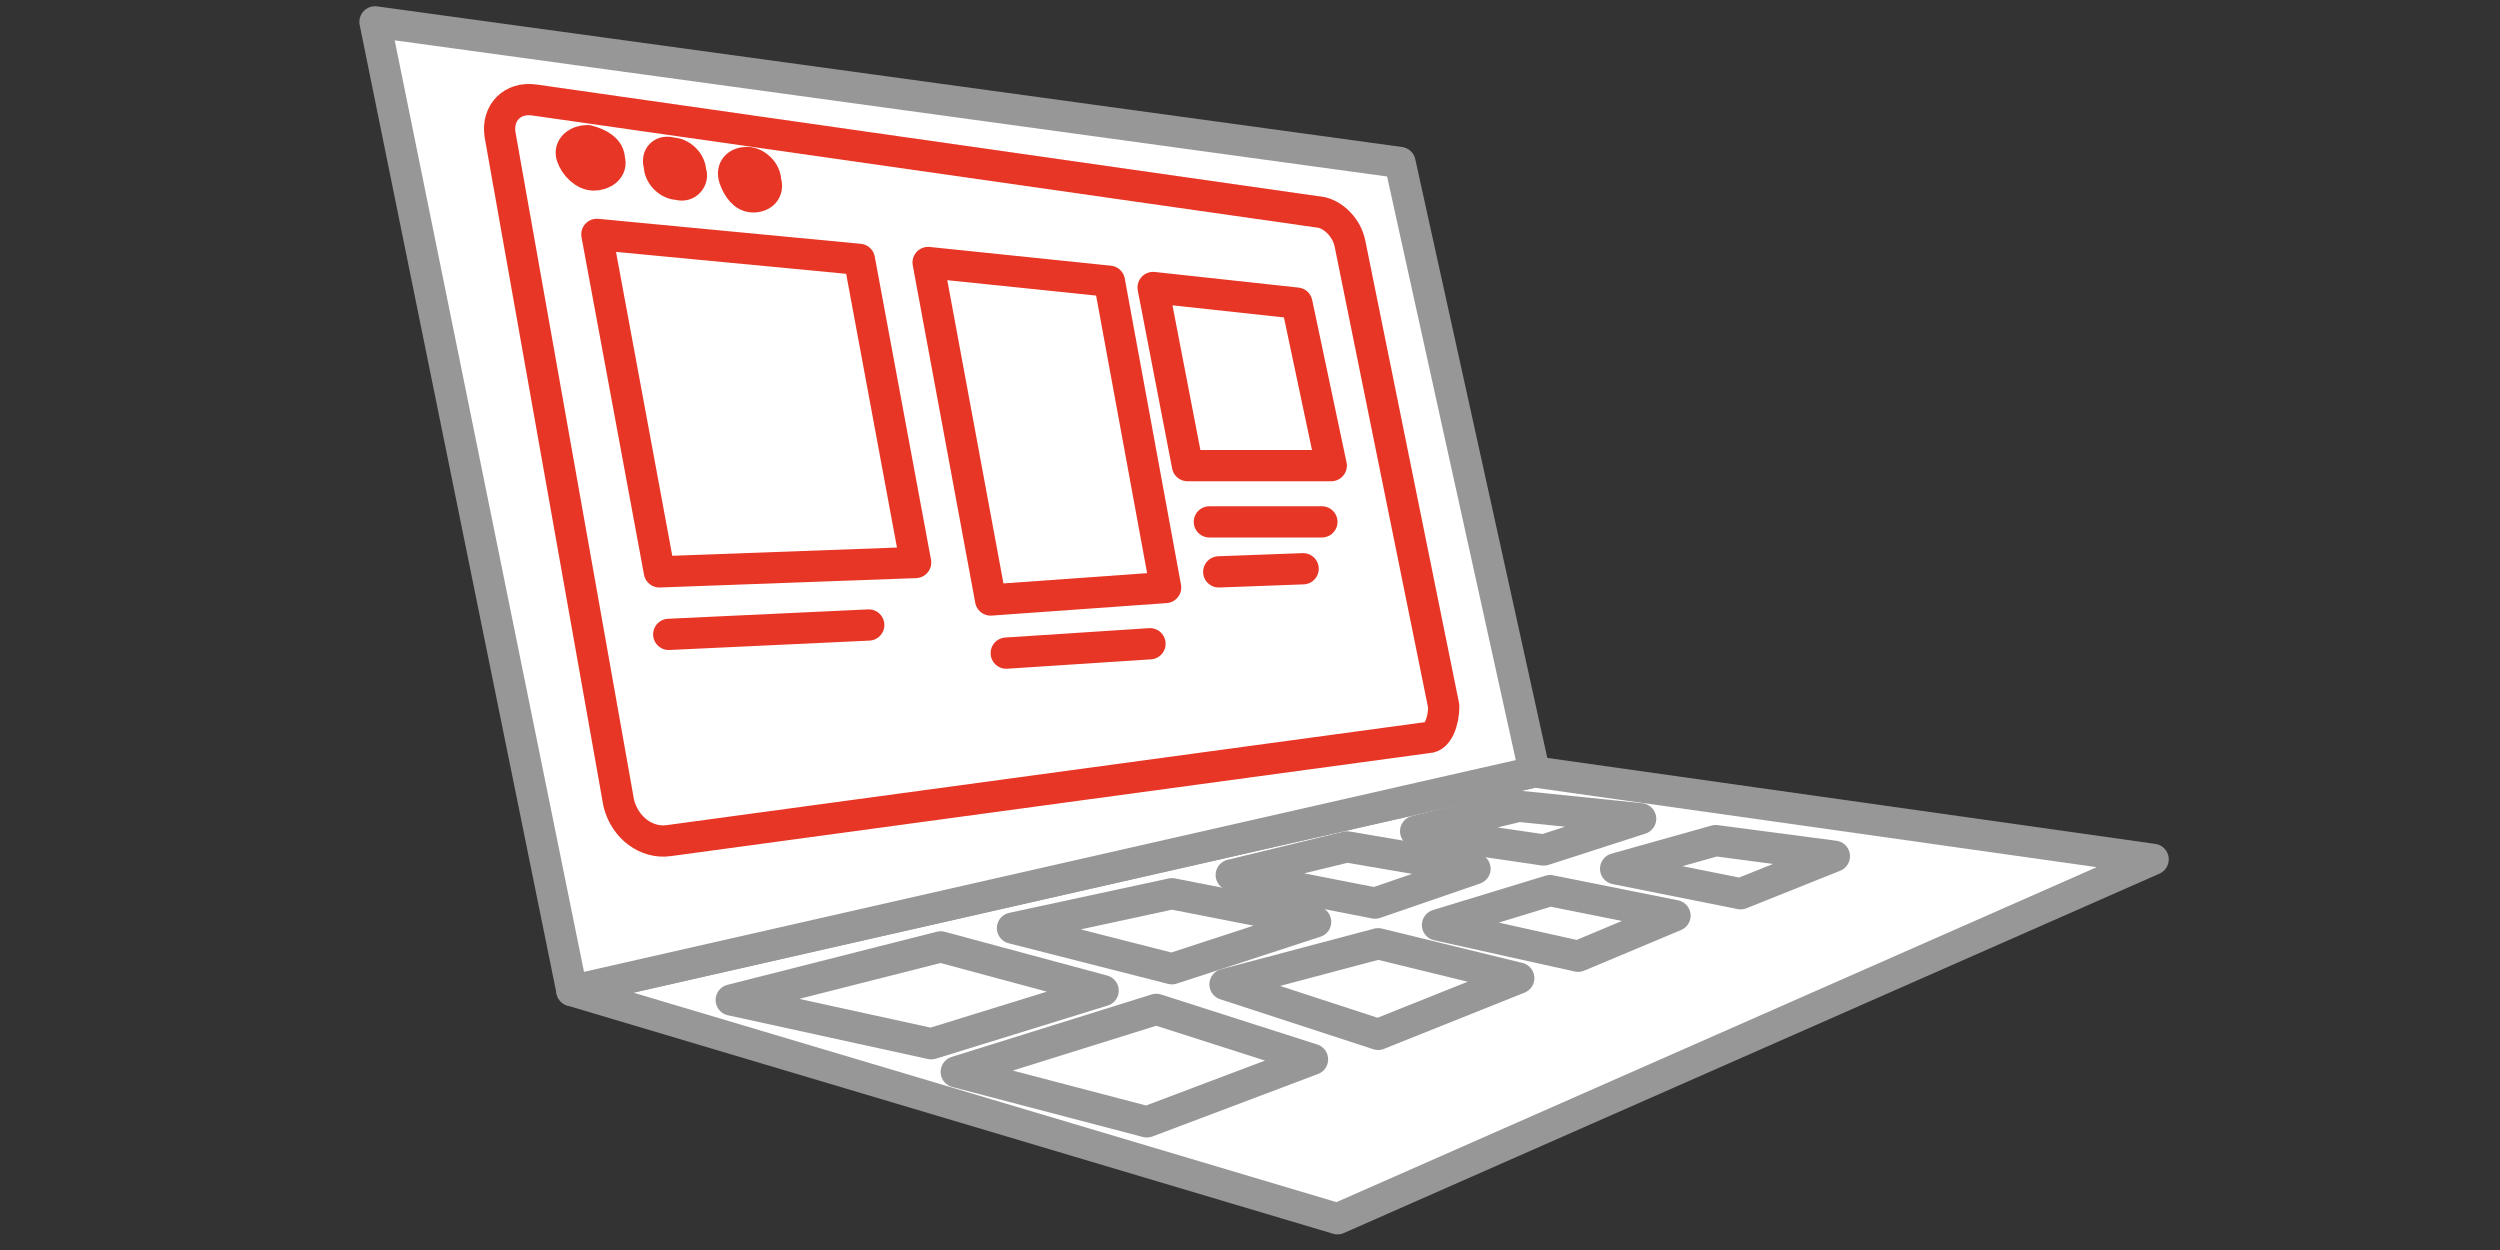 <?xml version="1.0" encoding="utf-8"?>
<!-- Generator: Adobe Illustrator 22.1.0, SVG Export Plug-In . SVG Version: 6.00 Build 0)  -->
<svg version="1.1" id="Layer_1" xmlns="http://www.w3.org/2000/svg" xmlns:xlink="http://www.w3.org/1999/xlink" x="0px" y="0px"
	 viewBox="0 0 80 40" style="enable-background:new 0 0 80 40;" xml:space="preserve">
<rect x="0" y="0" width="80" height="40" fill="#333333" stroke="none"/>
<style type="text/css">
	.st0{fill:#FFFFFF;stroke:#979797;stroke-linecap:round;stroke-linejoin:round;}
	.st1{fill:none;stroke:#E73625;stroke-linecap:round;stroke-linejoin:round;stroke-miterlimit:10;}
</style>
<polygon class="st0" points="42.8,39 18.3,31.7 49.1,24.7 68.9,27.5 "/>
<g>
	<polygon class="st0" points="55.7,28.6 58.7,27.4 54.9,26.9 51.7,27.8 	"/>
	<polygon class="st0" points="49.6,28.5 46,29.6 50.5,30.6 53.6,29.3 	"/>
	<polygon class="st0" points="44.1,30.2 39.2,31.5 44.1,33.1 48.6,31.3 	"/>
	<polygon class="st0" points="37,32.3 30.6,34.3 36.7,35.9 42,33.9 	"/>
</g>
<g>
	<polygon class="st0" points="49.4,27.2 52.5,26.2 48.6,25.8 45.3,26.6 	"/>
	<polygon class="st0" points="43.1,27.1 39.4,28 44,28.9 47.2,27.8 	"/>
	<polygon class="st0" points="37.5,28.6 32.4,29.7 37.5,31 42.1,29.5 	"/>
	<polygon class="st0" points="30.1,30.3 23.4,32 29.8,33.4 35.3,31.7 	"/>
</g>
<polygon class="st0" points="12,0.7 18.3,31.7 49.1,24.7 44.8,5.2 "/>
<g>
	<path class="st1" d="M45.7,23.6l-24.3,3.3c-0.7,0.1-1.4-0.4-1.6-1.2L16,4.3c-0.1-0.7,0.4-1.2,1.1-1.1l25.2,3.6
		c0.4,0.1,0.8,0.5,0.9,1l3,14.8C46.2,23.1,46,23.6,45.7,23.6z"/>
	<polygon class="st1" points="27.5,8.3 19.1,7.5 21.1,18.3 29.3,18 	"/>
	<polygon class="st1" points="35.5,9 29.7,8.4 31.7,19.2 37.3,18.8 	"/>
	<polygon class="st1" points="41.5,9.7 36.9,9.2 38,14.9 42.6,14.9 	"/>
	<line class="st1" x1="38.7" y1="16.7" x2="42.3" y2="16.7"/>
	<line class="st1" x1="39" y1="18.3" x2="41.7" y2="18.2"/>
	<path class="st1" d="M19.5,5.1c0.1,0.3-0.2,0.5-0.5,0.5c-0.3,0-0.6-0.3-0.7-0.6c-0.1-0.3,0.2-0.5,0.5-0.5
		C19.2,4.6,19.5,4.8,19.5,5.1z"/>
	<path class="st1" d="M22.1,5.5C22.2,5.7,22,6,21.7,5.9c-0.3,0-0.6-0.3-0.6-0.6C21,5,21.2,4.8,21.5,4.9C21.8,4.9,22.1,5.2,22.1,5.5z
		"/>
	<path class="st1" d="M24.5,5.8c0.1,0.3-0.1,0.5-0.4,0.5c-0.3,0-0.5-0.3-0.6-0.6c-0.1-0.3,0.1-0.5,0.4-0.5
		C24.2,5.2,24.5,5.5,24.5,5.8z"/>
	<line class="st1" x1="32.2" y1="20.9" x2="36.8" y2="20.6"/>
	<line class="st1" x1="21.4" y1="20.3" x2="27.8" y2="20"/>
</g>
</svg>

